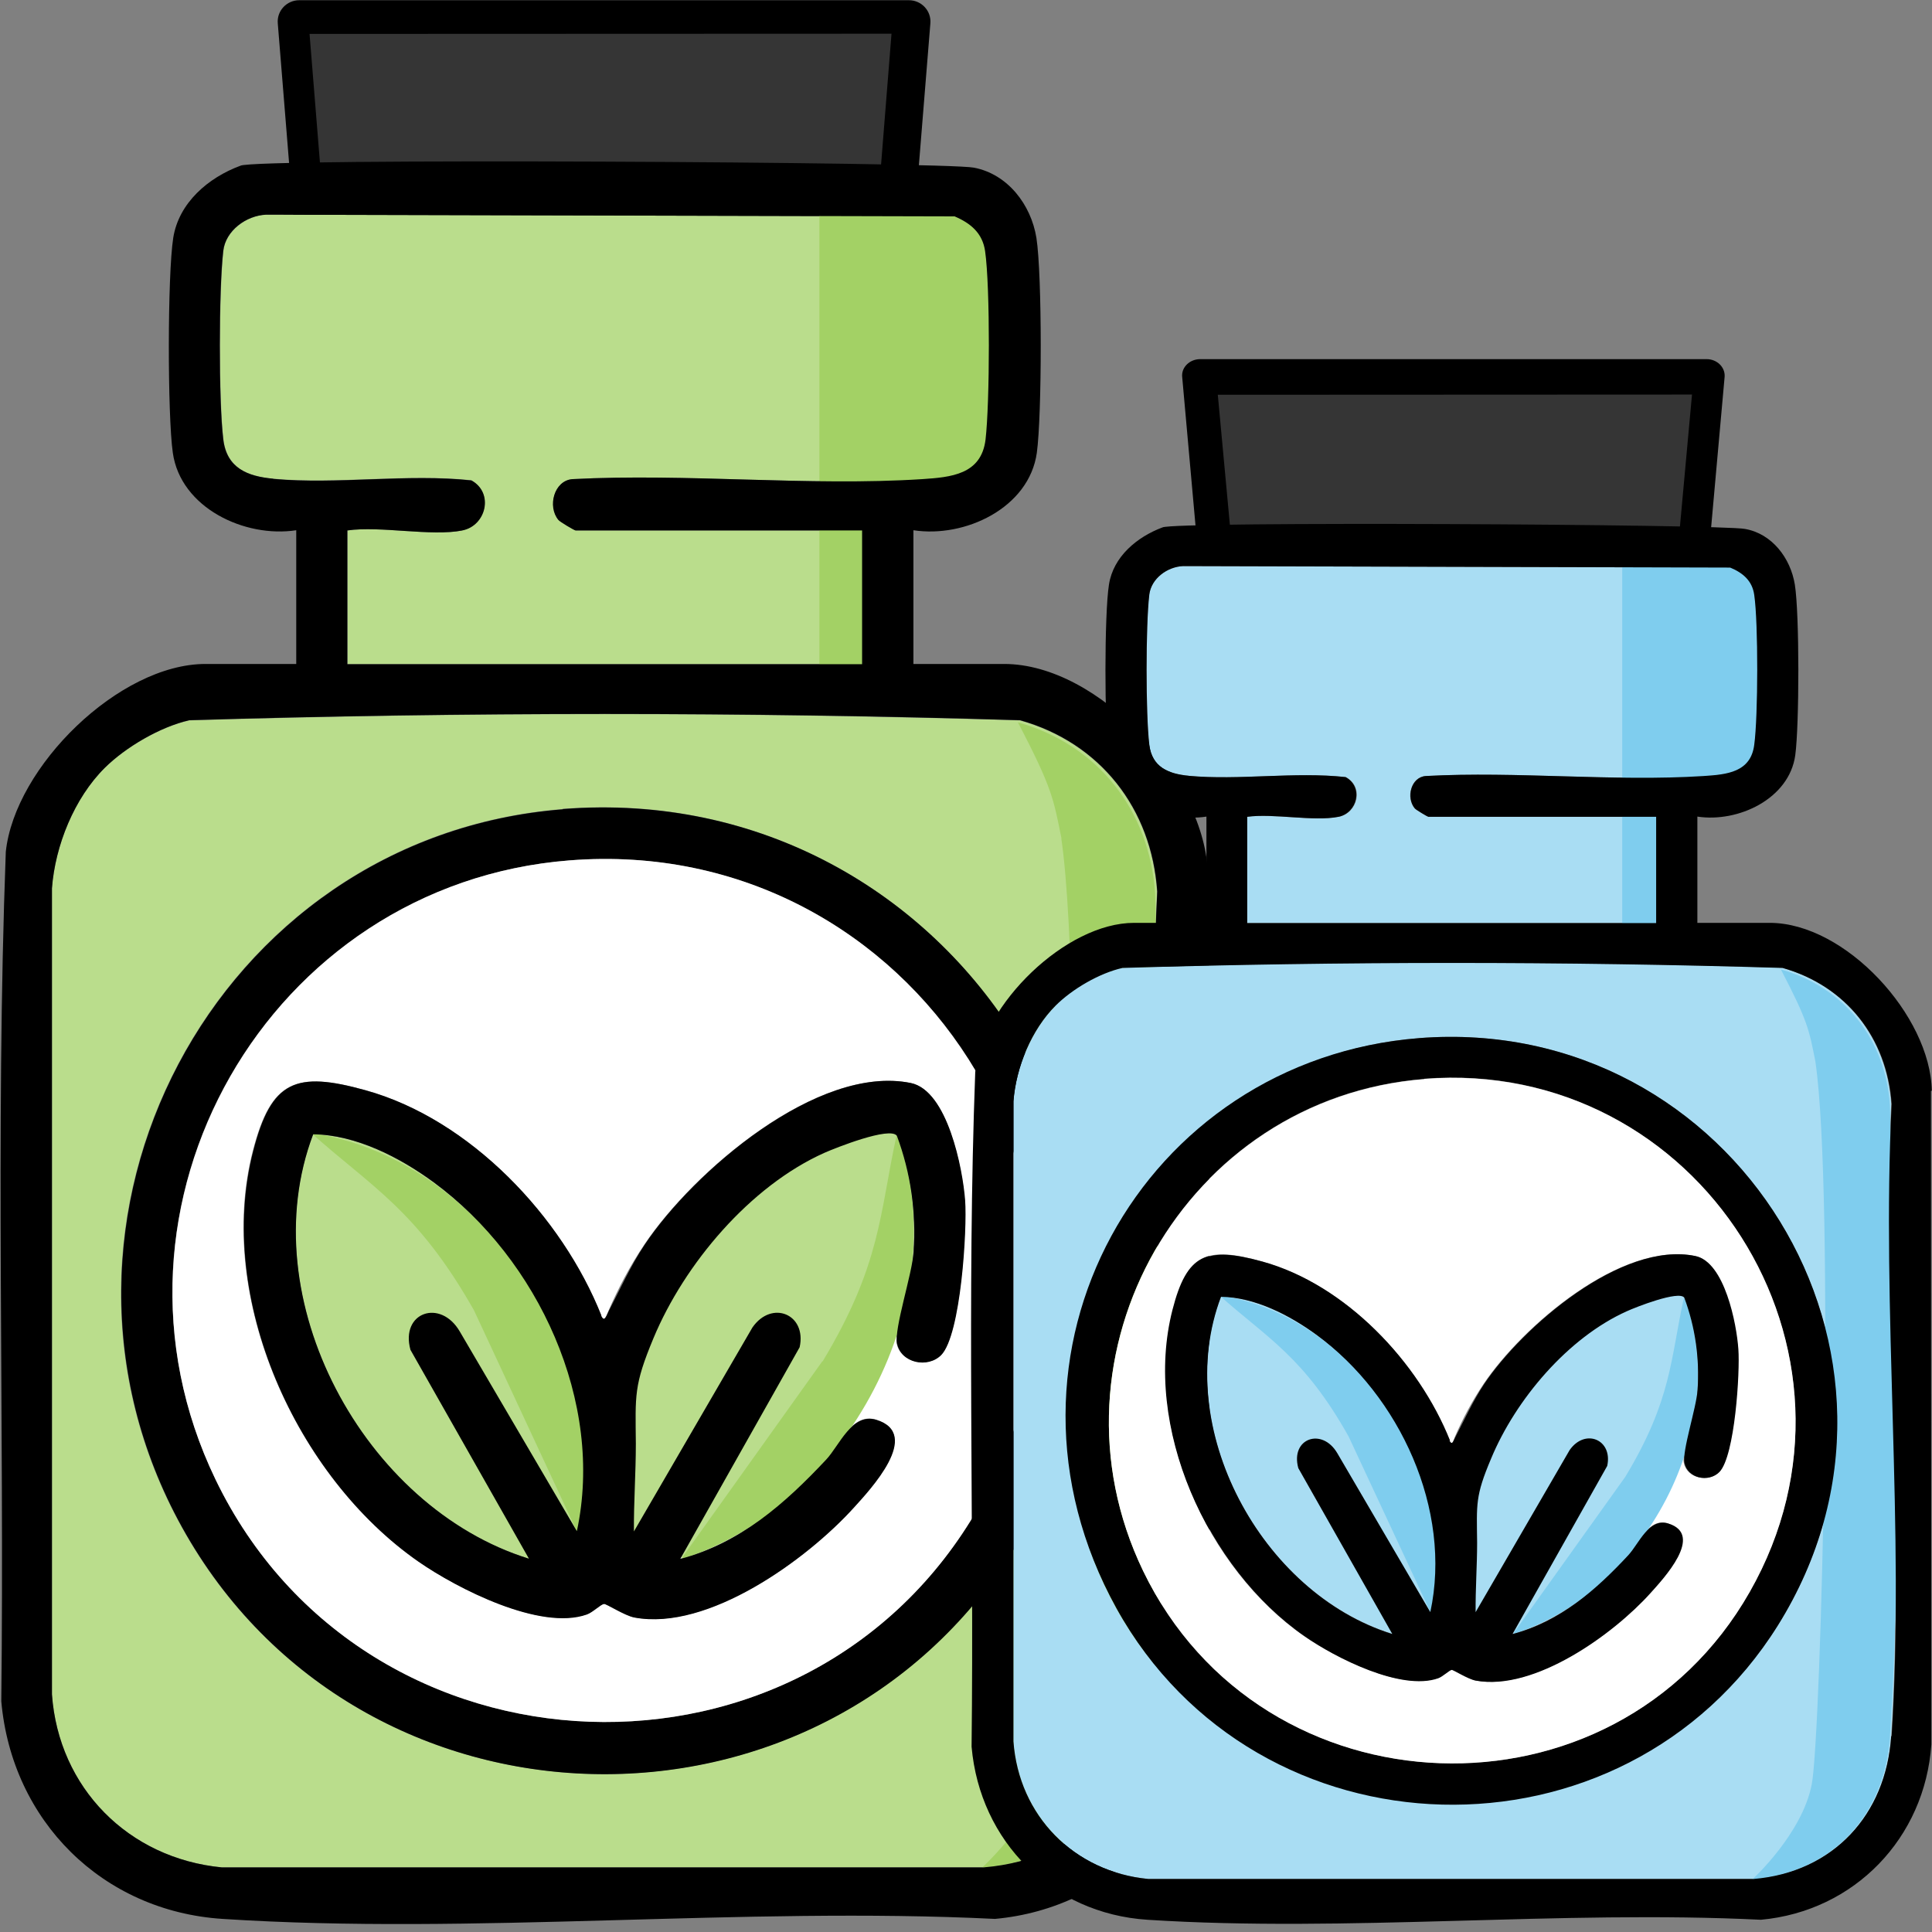 <?xml version="1.0" encoding="UTF-8"?>
<svg xmlns="http://www.w3.org/2000/svg" id="Ebene_1" version="1.1" viewBox="0 0 90 90">
  <rect x="0" y="0" width="90" height="90" fill="#808080" stroke="none"/>
  <defs>
    <style>
      .st0 {
        fill: #badd8c;
      }

      .st1 {
        fill: #7fcdee;
      }

      .st2 {
        fill: #fff;
      }

      .st3 {
        fill: #a3d165;
      }

      .st4 {
        fill: #a9ddf3;
      }

      .st5 {
        fill: #353535;
      }
    </style>
  </defs>
  <g>
    <path d="M41.51,12.38H14.78c-.53,0-.96-.4-1-.92l-.84-10.37c-.05-.59.42-1.08,1-1.08h28.4c.59,0,1.05.5,1,1.08l-.84,10.37c-.04.53-.48.92-1,.92Z"></path>
    <polygon class="st5" points="15.22 11.48 14.42 1.58 41.53 1.57 40.74 11.47 40.73 11.48 15.22 11.48"></polygon>
    <g>
      <path class="st0" d="M4.87,35.78c.98-.97,2.58-1.91,3.94-2.22,12.84-.39,25.86-.39,38.7,0,3.74,1.05,6.13,4.12,6.39,7.98-.61,12.14.78,25.01,0,37.07-.3,4.62-3.4,7.99-8.07,8.38H10.33c-4.34-.42-7.6-3.7-7.91-8.06v-37.55c.15-1.99,1.04-4.2,2.46-5.61ZM26.21,37.69c-16.21,1.28-25.62,19.22-17.75,33.44,8.25,14.9,29.74,15.45,38.78.99,9.9-15.84-2.55-35.89-21.05-34.44h0Z"></path>
      <path class="st0" d="M21.53,24.7c1.11-.22,1.48-1.75.42-2.33-2.98-.32-6.25.2-9.21-.07-1.2-.11-2.17-.49-2.33-1.83-.22-1.79-.21-7,0-8.79.11-.93,1.06-1.64,2-1.68l32.07.08c.75.32,1.3.78,1.42,1.62.24,1.65.22,7.09.02,8.78s-1.61,1.75-2.95,1.84c-5.3.34-10.97-.28-16.3,0-.85.07-1.17,1.27-.65,1.9.07.09.75.49.8.49h13.35v6.23h-23.98v-6.23c1.55-.22,3.91.29,5.36,0h-.02Z"></path>
      <path class="st0" d="M26.87,71.34l-2.24,1.27c-7.68-2.39-12.94-12.12-10.05-19.77,2,.03,4.04,1.07,5.62,2.24,4.86,3.57,7.97,10.24,6.66,16.26h0Z"></path>
      <path class="st3" d="M49.45,39.07c-.38-1.89-.43-2.34-2.03-5.42,3.74,1.05,6.13,4.11,6.39,7.97.3,11.94.78,24.98,0,37.02-.3,4.61-3.4,7.98-8.07,8.37,0,0,2.92-2.66,3.49-5.6s1.35-34.6.21-42.35h0Z"></path>
      <path d="M26.21,37.69c18.49-1.45,30.95,18.6,21.05,34.44-9.04,14.45-30.53,13.91-38.78-.99-7.87-14.22,1.52-32.16,17.75-33.44h0ZM26.53,40.08c-14.03,1.1-22.63,16.11-16.49,28.84,6.97,14.45,27.62,15.23,35.58,1.24,8.03-14.11-2.98-31.35-19.09-30.08Z"></path>
      <path class="st2" d="M26.53,40.08c16.1-1.27,27.12,15.98,19.09,30.08-7.96,13.99-28.61,13.21-35.58-1.24-6.13-12.72,2.47-27.74,16.49-28.84ZM28,61.28c-1.84-4.6-6.12-9.15-10.99-10.5-3.25-.89-4.38-.45-5.23,2.82-1.77,6.86,2.02,15.18,7.7,19.14,1.81,1.25,5.67,3.22,7.84,2.46.28-.1.64-.47.8-.49.1-.02.95.54,1.41.63,3.43.65,8.05-2.7,10.23-5.12.76-.84,3.2-3.43,1.04-4.09-1.11-.34-1.72,1.2-2.33,1.85-1.91,2.04-4.02,3.92-6.8,4.63l-2.16-1.27c0-1.35.1-2.71.09-4.08-.02-2.28-.11-2.71.82-4.92,1.45-3.47,4.51-7.09,7.97-8.64.5-.22,3.05-1.23,3.37-.79.64,1.72.9,3.57.78,5.41-.07,1.06-.91,3.6-.77,4.27.19.89,1.43,1.16,2.06.53.91-.94,1.21-5.85,1.11-7.2-.11-1.48-.81-5.12-2.53-5.47-4.33-.88-10.15,4.17-12.39,7.52-.68,1-1.24,2.09-1.68,3.1-.11.26-.16.64-.36.21h0Z"></path>
      <path class="st3" d="M38.16,9.67l6.37.42c.75.32,1.3.78,1.42,1.62.24,1.65.22,7.09.02,8.78s-1.61,1.75-2.95,1.84c-1.03.07-2.8,8.62-2.8,8.62l-2.05.19V9.68h0Z"></path>
      <path d="M56.27,40.77c-.08-4.38-5.06-9.84-9.49-9.84h-4.23v-6.23c2.39.37,5.39-1.03,5.75-3.61.24-1.76.25-8.28-.02-10.01-.25-1.55-1.34-2.97-2.91-3.27-1.36-.27-33.58-.45-34.17-.09-1.49.55-2.87,1.72-3.13,3.36-.27,1.72-.27,8.25-.02,10.01.36,2.57,3.36,3.98,5.75,3.61v6.23h-4.23c-4.01,0-8.88,4.78-9.3,8.75-.49,13.15-.06,26.38-.21,39.57.49,5.57,4.71,9.78,10.31,10.14,11.69.76,24.2-.58,35.98,0,5.49-.5,9.62-4.8,10-10.29l-.03-38.31h-.02ZM12.73,22.3c-1.2-.11-2.17-.49-2.33-1.83-.22-1.79-.21-7,0-8.79.11-.93,1.06-1.64,2-1.68l32.07.08c.75.32,1.3.78,1.42,1.62.24,1.65.22,7.09.02,8.78-.2,1.63-1.61,1.75-2.95,1.84-5.3.34-10.97-.28-16.3,0-.85.07-1.17,1.27-.65,1.9.07.09.75.49.8.49h13.35v6.23h-23.98v-6.23c1.55-.22,3.91.29,5.36,0,1.11-.22,1.48-1.75.42-2.33-2.98-.32-6.25.2-9.21-.07h-.02ZM53.9,78.61c-.3,4.62-3.4,7.99-8.07,8.38H10.33c-4.34-.42-7.6-3.7-7.91-8.06v-37.55c.15-1.99,1.04-4.2,2.46-5.61.98-.97,2.58-1.91,3.94-2.22,12.84-.39,25.86-.39,38.7,0,3.74,1.05,6.13,4.12,6.39,7.98-.61,12.14.78,25.01,0,37.07h0Z"></path>
      <path class="st0" d="M29.37,71.31l2.26,1.28c7.74-2.41,13.04-12.21,10.12-19.92-2.01.03-4.07,1.08-5.66,2.26-4.89,3.59-8.02,10.31-6.71,16.37h0Z"></path>
      <path class="st3" d="M38.31,63.41l-6.59,9.23c7.68-2.39,12.94-12.12,10.05-19.77-.8,3.64-.71,6-3.45,10.55h0Z"></path>
      <path class="st3" d="M22.08,61.04l4.84,10.4c1.72-7.99-4.23-17.46-12.42-18.66,2.8,2.51,4.93,3.58,7.58,8.26Z"></path>
      <path d="M28,61.28c.15.3.2.11.36-.21.51-.98,1.01-2.1,1.68-3.1,2.24-3.35,8.05-8.4,12.39-7.52,1.71.35,2.42,3.99,2.53,5.47.1,1.35-.2,6.26-1.11,7.2-.63.64-1.87.38-2.06-.53-.15-.69.7-3.22.77-4.27.13-1.84-.14-3.69-.78-5.41-.32-.45-2.87.57-3.37.79-3.47,1.55-6.53,5.18-7.97,8.64-.92,2.21-.84,2.64-.82,4.92,0,1.36-.1,2.72-.09,4.08l5.52-9.5c.9-1.3,2.54-.62,2.2.92l-5.56,9.86c2.78-.72,4.89-2.59,6.8-4.63.61-.65,1.2-2.19,2.33-1.85,2.16.66-.29,3.26-1.04,4.09-2.19,2.42-6.8,5.77-10.23,5.12-.46-.09-1.31-.65-1.41-.63-.16.02-.52.39-.8.49-2.17.77-6.03-1.2-7.84-2.46-5.69-3.96-9.47-12.28-7.7-19.14.84-3.27,1.98-3.73,5.23-2.82,4.88,1.35,9.16,5.89,10.99,10.5h0ZM26.87,71.34c1.3-6.02-1.81-12.69-6.66-16.26-1.58-1.16-3.63-2.22-5.62-2.24-2.9,7.65,2.37,17.39,10.05,19.77l-5.52-9.73c-.48-1.75,1.4-2.4,2.3-.85l5.46,9.31h0Z"></path>
    </g>
  </g>
  <g>
    <g>
      <path d="M78.81,26.06h-22.2c-.44,0-.8-.31-.84-.7l-.7-7.81c-.04-.44.35-.82.84-.82h23.59c.49,0,.87.38.84.82l-.7,7.81c-.04.4-.4.7-.84.7Z"></path>
      <polygon class="st5" points="57.38 25.39 56.73 18.39 78.82 18.38 78.18 25.38 78.17 25.39 57.38 25.39"></polygon>
    </g>
    <path class="st4" d="M49.15,46.84c.78-.78,2.05-1.52,3.12-1.76,10.2-.31,20.54-.31,30.75,0,2.97.84,4.87,3.27,5.08,6.34-.48,9.64.62,19.87,0,29.45-.24,3.67-2.7,6.35-6.41,6.66h-28.2c-3.45-.33-6.03-2.94-6.28-6.41v-29.82c.12-1.58.84-3.33,1.96-4.45h0ZM66.1,48.36c-12.88,1.01-20.35,15.27-14.1,26.56,6.25,11.29,23.63,12.28,30.81.8,7.86-12.58-2.03-28.51-16.72-27.36h0Z"></path>
    <path class="st4" d="M62.37,38.05c.88-.18,1.18-1.39.33-1.85-2.38-.26-4.96.16-7.32-.06-.95-.09-1.72-.39-1.85-1.45-.17-1.42-.17-5.56,0-6.99.09-.75.84-1.3,1.58-1.33l25.48.07c.6.25,1.03.62,1.12,1.28.19,1.31.18,5.64,0,6.97s-1.28,1.39-2.35,1.46c-4.22.27-8.71-.23-12.95,0-.69.05-.93,1.01-.51,1.51.06.07.6.39.63.39h10.61v4.95h-19.05v-4.95c1.23-.17,3.1.23,4.25,0h0Z"></path>
    <path class="st4" d="M66.63,75.1l-1.78,1.01c-6.1-1.9-10.29-9.63-7.98-15.71,1.58.02,3.21.85,4.46,1.78,3.86,2.83,6.33,8.13,5.29,12.91h0Z"></path>
    <path class="st1" d="M84.57,49.46c-.3-1.5-.34-1.86-1.61-4.3,2.97.84,4.87,3.26,5.08,6.33.24,9.48.62,19.85,0,29.41-.24,3.67-2.7,6.34-6.41,6.65,0,0,2.33-2.12,2.77-4.44s1.07-27.49.17-33.64Z"></path>
    <path d="M66.1,48.36c14.68-1.15,24.58,14.78,16.72,27.36-7.18,11.48-24.26,11.04-30.81-.8-6.55-11.84,1.21-25.55,14.1-26.56h0ZM66.35,50.26c-11.14.87-17.97,12.8-13.1,22.91,5.54,11.48,21.94,12.1,28.26.98,6.38-11.2-2.38-24.9-15.16-23.9Z"></path>
    <path class="st2" d="M66.35,50.26c12.79-1,21.54,12.69,15.16,23.9-6.32,11.1-22.73,10.5-28.26-.98-4.87-10.11,1.96-22.03,13.1-22.91ZM67.52,67.1c-1.46-3.66-4.86-7.27-8.74-8.34-2.58-.72-3.49-.36-4.16,2.25-1.4,5.45,1.6,12.06,6.12,15.2,1.43.99,4.5,2.56,6.23,1.96.22-.08.51-.37.63-.39.08,0,.76.43,1.12.5,2.72.51,6.39-2.15,8.13-4.07.6-.66,2.54-2.72.83-3.25-.88-.27-1.36.95-1.85,1.47-1.51,1.62-3.19,3.11-5.4,3.68l-1.72-1.01c0-1.07.08-2.16.07-3.24,0-1.81-.08-2.16.65-3.91,1.15-2.75,3.58-5.64,6.33-6.87.4-.18,2.43-.97,2.67-.63.51,1.37.72,2.84.62,4.3-.06.85-.73,2.85-.61,3.4.15.72,1.13.92,1.63.42.73-.75.96-4.64.88-5.72-.09-1.18-.65-4.07-2-4.34-3.44-.71-8.06,3.31-9.84,5.96-.54.8-.99,1.66-1.34,2.47-.09.21-.13.51-.28.16h0Z"></path>
    <path class="st1" d="M75.6,26.11l5.06.33c.6.25,1.03.62,1.12,1.28.19,1.31.18,5.64,0,6.97s-1.28,1.39-2.35,1.46c-.83.05-2.23,6.85-2.23,6.85l-1.63.15v-17.04h0Z"></path>
    <path d="M89.99,50.81c-.06-3.49-4.02-7.82-7.55-7.82h-3.37v-4.95c1.89.29,4.28-.82,4.56-2.86.19-1.39.2-6.58-.02-7.95-.2-1.23-1.06-2.37-2.32-2.59-1.08-.22-26.67-.36-27.14-.07-1.18.44-2.29,1.36-2.49,2.66-.22,1.37-.21,6.55-.02,7.95.28,2.05,2.66,3.16,4.56,2.86v4.95h-3.37c-3.18,0-7.06,3.8-7.4,6.95-.39,10.45-.05,20.97-.17,31.43.39,4.42,3.74,7.77,8.19,8.06,9.3.6,19.23-.46,28.58,0,4.36-.4,7.64-3.81,7.94-8.17l-.02-30.44h0ZM55.39,36.14c-.95-.09-1.72-.39-1.85-1.45-.17-1.42-.17-5.56,0-6.99.09-.75.84-1.3,1.58-1.33l25.48.07c.6.25,1.03.62,1.12,1.28.19,1.31.18,5.64,0,6.97-.16,1.29-1.28,1.39-2.35,1.46-4.22.27-8.71-.23-12.95,0-.69.05-.93,1.01-.51,1.51.06.07.6.39.63.39h10.61v4.95h-19.05v-4.95c1.23-.17,3.1.23,4.25,0,.88-.18,1.18-1.39.33-1.85-2.38-.26-4.96.16-7.32-.06h0ZM88.1,80.87c-.24,3.67-2.7,6.35-6.41,6.66h-28.2c-3.45-.33-6.03-2.94-6.28-6.41v-29.82c.12-1.58.84-3.33,1.96-4.45.78-.78,2.05-1.52,3.12-1.76,10.2-.31,20.54-.31,30.75,0,2.97.84,4.87,3.27,5.08,6.34-.48,9.64.62,19.87,0,29.45h0Z"></path>
    <path class="st4" d="M68.62,75.07l1.79,1.02c6.15-1.91,10.36-9.7,8.04-15.83-1.6.02-3.23.86-4.49,1.79-3.89,2.85-6.37,8.19-5.33,13.01h0Z"></path>
    <path class="st1" d="M75.71,68.8l-5.24,7.33c6.1-1.9,10.29-9.63,7.98-15.71-.64,2.89-.56,4.77-2.74,8.38h0Z"></path>
    <path class="st1" d="M62.82,66.91l3.85,8.26c1.36-6.35-3.36-13.87-9.86-14.82,2.23,1.99,3.92,2.84,6.01,6.56Z"></path>
    <path d="M67.52,67.1c.12.23.16.08.28-.16.41-.79.81-1.67,1.34-2.47,1.78-2.65,6.4-6.67,9.84-5.96,1.36.28,1.92,3.16,2,4.34.08,1.07-.16,4.97-.88,5.72-.5.51-1.48.3-1.63-.42-.12-.55.55-2.55.61-3.4.1-1.46-.11-2.93-.62-4.3-.25-.35-2.28.45-2.67.63-2.75,1.23-5.19,4.12-6.33,6.87-.74,1.75-.67,2.1-.65,3.91,0,1.08-.08,2.17-.07,3.24l4.38-7.55c.72-1.03,2.02-.49,1.75.74l-4.41,7.83c2.21-.57,3.89-2.06,5.4-3.68.48-.52.95-1.74,1.85-1.47,1.71.52-.23,2.58-.83,3.25-1.73,1.92-5.4,4.57-8.13,4.07-.37-.07-1.04-.51-1.12-.5-.12.02-.41.31-.63.39-1.72.61-4.79-.95-6.23-1.96-4.52-3.14-7.53-9.75-6.12-15.2.68-2.6,1.57-2.96,4.16-2.25,3.88,1.07,7.28,4.68,8.74,8.34h0ZM66.63,75.1c1.03-4.78-1.43-10.08-5.29-12.91-1.26-.92-2.88-1.76-4.46-1.78-2.31,6.08,1.88,13.82,7.98,15.71l-4.38-7.73c-.38-1.39,1.11-1.91,1.82-.69l4.33,7.4h0Z"></path>
  </g>
</svg>
